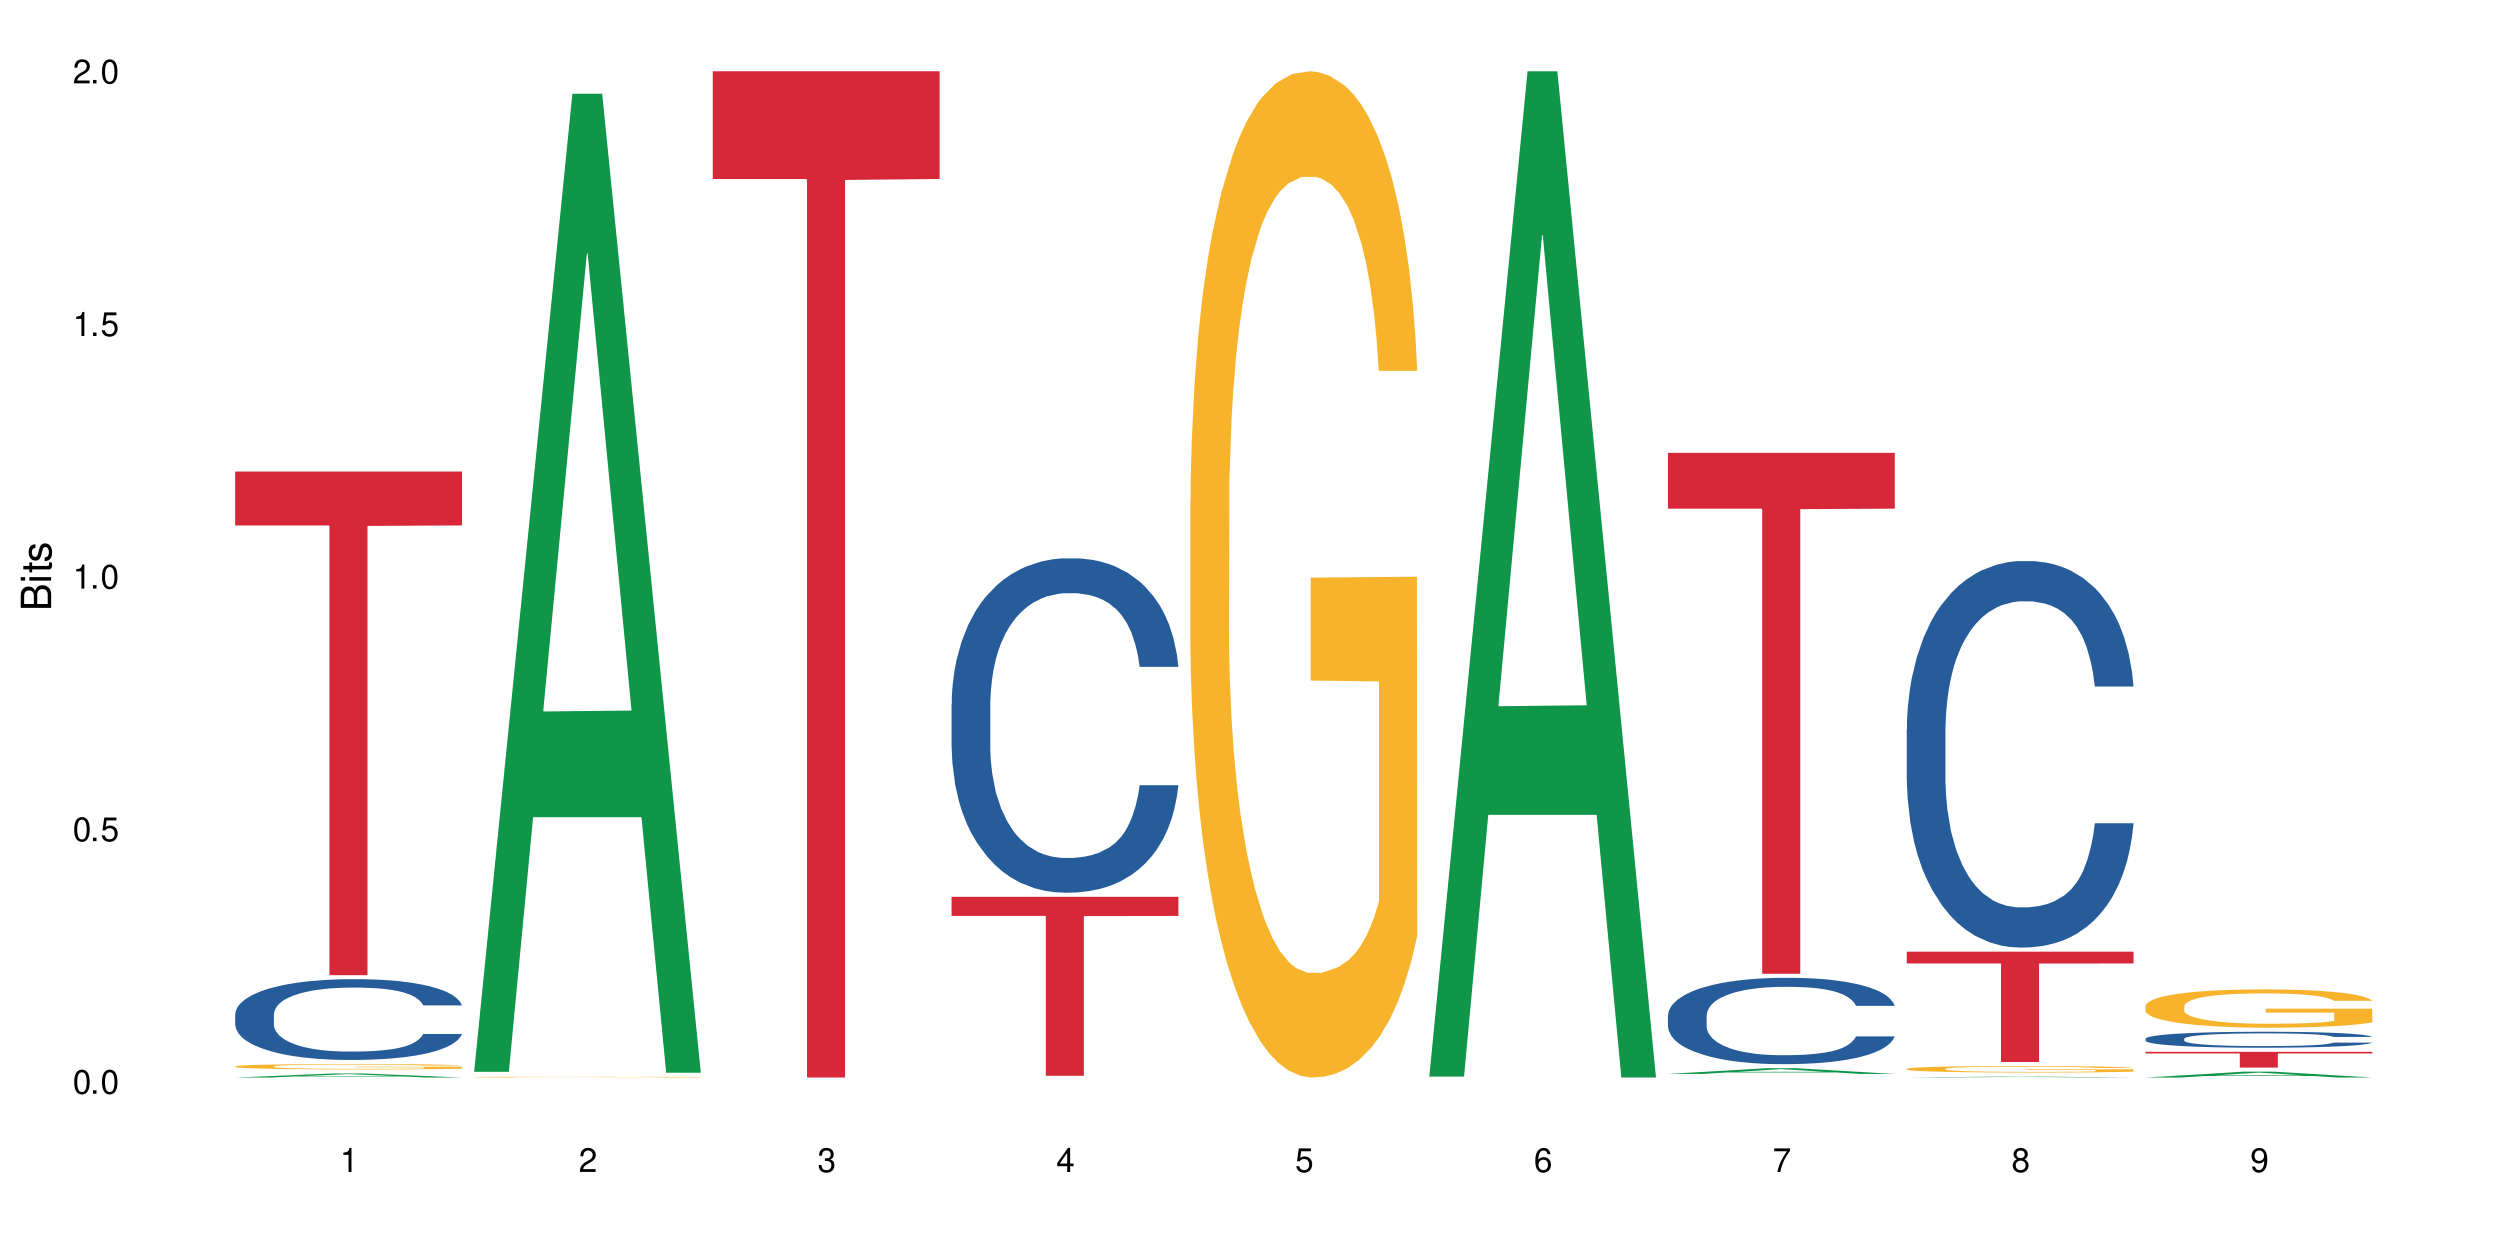 <?xml version="1.0" encoding="UTF-8"?>
<svg xmlns="http://www.w3.org/2000/svg" xmlns:xlink="http://www.w3.org/1999/xlink" width="720" height="360" viewBox="0 0 720 360">
<defs>
<g>
<g id="glyph-0-0">
</g>
<g id="glyph-0-1">
<path d="M 2.641 -6.938 C 2 -6.938 1.422 -6.656 1.078 -6.172 C 0.641 -5.562 0.406 -4.641 0.406 -3.359 C 0.406 -1.016 1.188 0.219 2.641 0.219 C 4.078 0.219 4.859 -1.016 4.859 -3.297 C 4.859 -4.641 4.656 -5.547 4.203 -6.172 C 3.844 -6.656 3.281 -6.938 2.641 -6.938 Z M 2.641 -6.188 C 3.547 -6.188 4 -5.25 4 -3.375 C 4 -1.406 3.562 -0.484 2.625 -0.484 C 1.734 -0.484 1.281 -1.438 1.281 -3.344 C 1.281 -5.25 1.734 -6.188 2.641 -6.188 Z M 2.641 -6.188 "/>
</g>
<g id="glyph-0-2">
<path d="M 1.828 -1 L 0.828 -1 L 0.828 0 L 1.828 0 Z M 1.828 -1 "/>
</g>
<g id="glyph-0-3">
<path d="M 4.562 -6.797 L 1.062 -6.797 L 0.547 -3.094 L 1.328 -3.094 C 1.719 -3.562 2.047 -3.734 2.578 -3.734 C 3.484 -3.734 4.062 -3.109 4.062 -2.094 C 4.062 -1.125 3.484 -0.531 2.578 -0.531 C 1.828 -0.531 1.375 -0.906 1.188 -1.672 L 0.328 -1.672 C 0.453 -1.109 0.547 -0.844 0.75 -0.594 C 1.125 -0.078 1.828 0.219 2.594 0.219 C 3.969 0.219 4.922 -0.781 4.922 -2.219 C 4.922 -3.562 4.031 -4.484 2.719 -4.484 C 2.25 -4.484 1.859 -4.359 1.469 -4.062 L 1.734 -5.969 L 4.562 -5.969 Z M 4.562 -6.797 "/>
</g>
<g id="glyph-0-4">
<path d="M 2.484 -4.938 L 2.484 0 L 3.328 0 L 3.328 -6.938 L 2.766 -6.938 C 2.469 -5.875 2.281 -5.734 0.984 -5.562 L 0.984 -4.938 Z M 2.484 -4.938 "/>
</g>
<g id="glyph-0-5">
<path d="M 4.859 -0.828 L 1.281 -0.828 C 1.359 -1.406 1.672 -1.781 2.5 -2.281 L 3.469 -2.828 C 4.406 -3.344 4.906 -4.062 4.906 -4.906 C 4.906 -5.484 4.672 -6.031 4.266 -6.406 C 3.859 -6.766 3.375 -6.938 2.719 -6.938 C 1.859 -6.938 1.219 -6.625 0.844 -6.031 C 0.609 -5.672 0.5 -5.234 0.484 -4.531 L 1.328 -4.531 C 1.359 -5.016 1.406 -5.281 1.531 -5.516 C 1.75 -5.938 2.188 -6.203 2.703 -6.203 C 3.469 -6.203 4.031 -5.641 4.031 -4.891 C 4.031 -4.344 3.719 -3.859 3.125 -3.516 L 2.234 -3 C 0.812 -2.172 0.406 -1.531 0.328 -0.016 L 4.859 -0.016 Z M 4.859 -0.828 "/>
</g>
<g id="glyph-0-6">
<path d="M 2.125 -3.188 L 2.578 -3.188 C 3.5 -3.188 3.984 -2.766 3.984 -1.922 C 3.984 -1.062 3.469 -0.531 2.594 -0.531 C 1.656 -0.531 1.203 -1 1.156 -2.016 L 0.312 -2.016 C 0.344 -1.453 0.438 -1.094 0.609 -0.781 C 0.953 -0.109 1.625 0.219 2.547 0.219 C 3.953 0.219 4.859 -0.625 4.859 -1.938 C 4.859 -2.828 4.516 -3.297 3.703 -3.594 C 4.344 -3.844 4.656 -4.328 4.656 -5.031 C 4.656 -6.219 3.875 -6.938 2.578 -6.938 C 1.203 -6.938 0.484 -6.172 0.453 -4.703 L 1.297 -4.703 C 1.312 -5.125 1.344 -5.359 1.453 -5.578 C 1.641 -5.969 2.062 -6.203 2.594 -6.203 C 3.344 -6.203 3.797 -5.75 3.797 -5 C 3.797 -4.516 3.609 -4.219 3.25 -4.047 C 3.016 -3.953 2.703 -3.922 2.125 -3.906 Z M 2.125 -3.188 "/>
</g>
<g id="glyph-0-7">
<path d="M 3.141 -1.672 L 3.141 0 L 3.984 0 L 3.984 -1.672 L 4.984 -1.672 L 4.984 -2.438 L 3.984 -2.438 L 3.984 -6.938 L 3.359 -6.938 L 0.266 -2.578 L 0.266 -1.672 Z M 3.141 -2.438 L 1 -2.438 L 3.141 -5.5 Z M 3.141 -2.438 "/>
</g>
<g id="glyph-0-8">
<path d="M 4.781 -5.125 C 4.609 -6.266 3.891 -6.938 2.844 -6.938 C 2.094 -6.938 1.422 -6.578 1.031 -5.953 C 0.594 -5.266 0.406 -4.422 0.406 -3.172 C 0.406 -2 0.578 -1.25 0.984 -0.641 C 1.359 -0.078 1.953 0.219 2.703 0.219 C 3.984 0.219 4.922 -0.75 4.922 -2.094 C 4.922 -3.375 4.062 -4.281 2.844 -4.281 C 2.172 -4.281 1.641 -4.031 1.281 -3.516 C 1.281 -5.234 1.828 -6.188 2.797 -6.188 C 3.391 -6.188 3.797 -5.797 3.938 -5.125 Z M 2.734 -3.531 C 3.547 -3.531 4.062 -2.953 4.062 -2.031 C 4.062 -1.156 3.484 -0.531 2.703 -0.531 C 1.922 -0.531 1.328 -1.188 1.328 -2.078 C 1.328 -2.938 1.906 -3.531 2.734 -3.531 Z M 2.734 -3.531 "/>
</g>
<g id="glyph-0-9">
<path d="M 4.984 -6.797 L 0.438 -6.797 L 0.438 -5.969 L 4.109 -5.969 C 2.5 -3.656 1.828 -2.234 1.328 0 L 2.219 0 C 2.594 -2.172 3.453 -4.047 4.984 -6.094 Z M 4.984 -6.797 "/>
</g>
<g id="glyph-0-10">
<path d="M 3.75 -3.656 C 4.469 -4.094 4.688 -4.438 4.688 -5.078 C 4.688 -6.172 3.844 -6.938 2.641 -6.938 C 1.438 -6.938 0.594 -6.172 0.594 -5.094 C 0.594 -4.438 0.812 -4.094 1.516 -3.656 C 0.734 -3.266 0.359 -2.703 0.359 -1.922 C 0.359 -0.656 1.281 0.219 2.641 0.219 C 3.984 0.219 4.922 -0.656 4.922 -1.922 C 4.922 -2.703 4.531 -3.266 3.75 -3.656 Z M 2.641 -6.188 C 3.359 -6.188 3.812 -5.75 3.812 -5.062 C 3.812 -4.406 3.344 -3.984 2.641 -3.984 C 1.922 -3.984 1.453 -4.406 1.453 -5.078 C 1.453 -5.75 1.922 -6.188 2.641 -6.188 Z M 2.641 -3.266 C 3.484 -3.266 4.062 -2.719 4.062 -1.906 C 4.062 -1.078 3.484 -0.531 2.625 -0.531 C 1.797 -0.531 1.219 -1.094 1.219 -1.906 C 1.219 -2.719 1.781 -3.266 2.641 -3.266 Z M 2.641 -3.266 "/>
</g>
<g id="glyph-0-11">
<path d="M 0.516 -1.578 C 0.672 -0.453 1.406 0.219 2.438 0.219 C 3.188 0.219 3.859 -0.141 4.266 -0.766 C 4.688 -1.453 4.891 -2.297 4.891 -3.547 C 4.891 -4.719 4.703 -5.453 4.312 -6.078 C 3.938 -6.641 3.344 -6.938 2.594 -6.938 C 1.297 -6.938 0.359 -5.969 0.359 -4.625 C 0.359 -3.344 1.234 -2.453 2.453 -2.453 C 3.094 -2.453 3.578 -2.672 4.016 -3.203 C 4 -1.484 3.469 -0.531 2.5 -0.531 C 1.906 -0.531 1.484 -0.906 1.359 -1.578 Z M 2.578 -6.203 C 3.375 -6.203 3.969 -5.531 3.969 -4.641 C 3.969 -3.797 3.391 -3.188 2.547 -3.188 C 1.734 -3.188 1.234 -3.766 1.234 -4.688 C 1.234 -5.562 1.797 -6.203 2.578 -6.203 Z M 2.578 -6.203 "/>
</g>
<g id="glyph-1-0">
</g>
<g id="glyph-1-1">
<path d="M 0 -0.953 L 0 -4.891 C 0 -5.719 -0.234 -6.344 -0.734 -6.797 C -1.188 -7.234 -1.812 -7.469 -2.5 -7.469 C -3.547 -7.469 -4.188 -7 -4.625 -5.875 C -4.984 -6.688 -5.625 -7.094 -6.531 -7.094 C -7.172 -7.094 -7.734 -6.859 -8.141 -6.391 C -8.562 -5.922 -8.75 -5.344 -8.75 -4.5 L -8.75 -0.953 Z M -4.984 -2.062 L -7.766 -2.062 L -7.766 -4.219 C -7.766 -4.844 -7.688 -5.203 -7.453 -5.5 C -7.219 -5.812 -6.859 -5.969 -6.375 -5.969 C -5.891 -5.969 -5.531 -5.812 -5.297 -5.5 C -5.062 -5.203 -4.984 -4.844 -4.984 -4.219 Z M -0.984 -2.062 L -4 -2.062 L -4 -4.781 C -4 -5.766 -3.438 -6.359 -2.484 -6.359 C -1.547 -6.359 -0.984 -5.766 -0.984 -4.781 Z M -0.984 -2.062 "/>
</g>
<g id="glyph-1-2">
<path d="M -6.281 -1.797 L -6.281 -0.797 L 0 -0.797 L 0 -1.797 Z M -8.75 -1.797 L -8.75 -0.797 L -7.484 -0.797 L -7.484 -1.797 Z M -8.75 -1.797 "/>
</g>
<g id="glyph-1-3">
<path d="M -6.281 -3.047 L -6.281 -2.016 L -8.016 -2.016 L -8.016 -1.016 L -6.281 -1.016 L -6.281 -0.172 L -5.469 -0.172 L -5.469 -1.016 L -0.719 -1.016 C -0.078 -1.016 0.281 -1.453 0.281 -2.234 C 0.281 -2.5 0.25 -2.719 0.188 -3.047 L -0.641 -3.047 C -0.609 -2.906 -0.594 -2.766 -0.594 -2.562 C -0.594 -2.141 -0.719 -2.016 -1.156 -2.016 L -5.469 -2.016 L -5.469 -3.047 Z M -6.281 -3.047 "/>
</g>
<g id="glyph-1-4">
<path d="M -4.531 -5.25 C -5.766 -5.25 -6.469 -4.422 -6.469 -2.969 C -6.469 -1.516 -5.719 -0.562 -4.547 -0.562 C -3.562 -0.562 -3.094 -1.062 -2.734 -2.562 L -2.516 -3.484 C -2.344 -4.188 -2.094 -4.469 -1.641 -4.469 C -1.047 -4.469 -0.641 -3.875 -0.641 -3 C -0.641 -2.453 -0.797 -2 -1.062 -1.75 C -1.25 -1.594 -1.422 -1.531 -1.875 -1.469 L -1.875 -0.406 C -0.422 -0.453 0.281 -1.266 0.281 -2.922 C 0.281 -4.5 -0.5 -5.516 -1.719 -5.516 C -2.656 -5.516 -3.172 -4.984 -3.469 -3.734 L -3.703 -2.766 C -3.891 -1.953 -4.156 -1.609 -4.594 -1.609 C -5.188 -1.609 -5.547 -2.125 -5.547 -2.938 C -5.547 -3.75 -5.203 -4.172 -4.531 -4.203 Z M -4.531 -5.25 "/>
</g>
</g>
</defs>
<rect x="-72" y="-36" width="864" height="432" fill="rgb(100%, 100%, 100%)" fill-opacity="1"/>
<path fill-rule="nonzero" fill="rgb(6.275%, 58.824%, 28.235%)" fill-opacity="1" d="M 67.73 310.332 L 67.801 310.332 L 96.07 309.152 L 104.656 309.152 L 133.066 310.332 L 123.082 310.332 L 115.965 310.023 L 84.762 310.023 L 77.781 310.332 L 67.73 310.332 L 87.766 309.898 L 113.102 309.895 L 100.469 309.344 L 100.328 309.344 L 100.188 309.348 L 87.695 309.895 L 87.766 309.898 Z M 67.73 310.332 "/>
<path fill-rule="nonzero" fill="rgb(14.51%, 36.078%, 60%)" fill-opacity="1" d="M 67.73 292.133 L 67.812 292.113 L 67.812 291.602 L 68.051 290.793 L 68.605 289.773 L 69.164 289.07 L 70.598 287.816 L 72.59 286.605 L 74.664 285.672 L 76.176 285.117 L 77.531 284.691 L 80.637 283.906 L 82.629 283.504 L 84.781 283.141 L 87.41 282.781 L 89.324 282.566 L 93.625 282.227 L 96.812 282.078 L 99.281 282.016 L 104.621 282.016 L 107.809 282.102 L 110.117 282.207 L 112.668 282.375 L 114.82 282.566 L 118.562 283.035 L 121.91 283.629 L 123.426 283.969 L 125.816 284.629 L 127.648 285.266 L 128.922 285.82 L 130.355 286.605 L 131.629 287.562 L 132.586 288.648 L 133.066 289.562 L 121.91 289.562 L 121.352 288.711 L 120.715 288.051 L 119.52 287.18 L 118.324 286.562 L 116.652 285.949 L 115.137 285.543 L 113.066 285.141 L 111.234 284.883 L 109.32 284.691 L 107.488 284.566 L 103.984 284.438 L 99.922 284.438 L 98.406 284.48 L 95.297 284.652 L 93.625 284.801 L 91.234 285.098 L 89.562 285.375 L 87.57 285.797 L 86.215 286.16 L 84.543 286.711 L 83.348 287.203 L 81.992 287.902 L 81.195 288.434 L 80.48 289.031 L 79.84 289.73 L 79.363 290.477 L 79.043 291.262 L 78.887 292.027 L 78.887 295.32 L 79.043 296.086 L 79.441 296.98 L 80.48 298.277 L 81.992 299.402 L 83.746 300.297 L 85.418 300.934 L 86.375 301.23 L 87.648 301.57 L 89.641 301.996 L 92.512 302.422 L 94.184 302.594 L 96.734 302.762 L 99.363 302.848 L 102.867 302.848 L 105.977 302.762 L 108.047 302.656 L 110.199 302.484 L 113.145 302.125 L 114.98 301.785 L 116.57 301.379 L 117.766 300.977 L 118.562 300.637 L 119.758 299.977 L 120.715 299.254 L 121.434 298.512 L 121.91 297.789 L 133.066 297.789 L 132.586 298.637 L 131.871 299.469 L 131.152 300.082 L 130.039 300.828 L 128.762 301.488 L 126.93 302.23 L 125.418 302.719 L 123.426 303.25 L 121.59 303.656 L 119.602 304.016 L 116.652 304.441 L 114.738 304.652 L 112.668 304.844 L 110.199 305.016 L 107.09 305.164 L 103.746 305.25 L 100.637 305.27 L 97.289 305.227 L 94.82 305.145 L 91.555 304.953 L 87.492 304.57 L 84.543 304.164 L 82.23 303.762 L 80.238 303.336 L 78.008 302.762 L 75.141 301.828 L 73.387 301.105 L 72.191 300.508 L 70.84 299.68 L 69.883 298.938 L 68.766 297.746 L 67.969 296.234 L 67.73 295.066 Z M 67.73 292.133 "/>
<path fill-rule="nonzero" fill="rgb(96.863%, 70.196%, 16.863%)" fill-opacity="1" d="M 67.73 307.102 L 67.812 307.098 L 67.812 307.07 L 68.129 307.008 L 68.926 306.918 L 69.961 306.848 L 71.078 306.789 L 71.793 306.758 L 72.988 306.715 L 74.023 306.684 L 76.656 306.621 L 80 306.562 L 81.832 306.535 L 83.906 306.512 L 86.852 306.484 L 88.207 306.477 L 92.352 306.453 L 97.051 306.438 L 102.23 306.434 L 104.621 306.438 L 107.887 306.441 L 112.348 306.457 L 114.898 306.473 L 116.891 306.484 L 118.961 306.504 L 121.512 306.531 L 123.902 306.566 L 125.816 306.602 L 127.727 306.645 L 129.32 306.688 L 130.676 306.738 L 131.871 306.797 L 132.586 306.848 L 133.066 306.898 L 121.988 306.898 L 121.352 306.848 L 120.637 306.809 L 119.441 306.762 L 118.246 306.727 L 117.051 306.699 L 114.82 306.664 L 112.906 306.641 L 110.516 306.621 L 108.207 306.609 L 105.578 306.602 L 103.984 306.598 L 99.762 306.598 L 95.938 306.609 L 93.707 306.617 L 92.113 306.629 L 89.879 306.652 L 88.527 306.668 L 87.73 306.68 L 85.34 306.723 L 83.746 306.762 L 82.871 306.789 L 81.754 306.832 L 80.957 306.871 L 80.082 306.93 L 79.602 306.969 L 78.965 307.066 L 78.887 307.324 L 79.125 307.375 L 79.602 307.434 L 80.238 307.484 L 81.195 307.539 L 82.152 307.582 L 83.824 307.637 L 85.258 307.672 L 86.375 307.695 L 88.527 307.734 L 89.402 307.746 L 91.473 307.773 L 93.625 307.793 L 96.254 307.809 L 98.246 307.82 L 101.434 307.824 L 105.496 307.824 L 110.277 307.816 L 113.305 307.805 L 115.379 307.793 L 116.73 307.785 L 118.406 307.77 L 119.602 307.754 L 120.715 307.738 L 122.07 307.715 L 122.07 307.375 L 102.391 307.375 L 102.391 307.215 L 132.984 307.215 L 133.066 307.77 L 131.391 307.809 L 129.32 307.844 L 127.328 307.871 L 125.258 307.898 L 122.309 307.922 L 119.918 307.941 L 116.254 307.961 L 112.906 307.973 L 109.402 307.98 L 106.293 307.984 L 102.629 307.988 L 99.363 307.984 L 95.855 307.977 L 93.066 307.965 L 90.52 307.949 L 87.969 307.934 L 84.781 307.902 L 82.711 307.879 L 80.559 307.848 L 78.406 307.812 L 76.496 307.773 L 75.219 307.746 L 73.945 307.711 L 72.59 307.668 L 71.316 307.621 L 70.359 307.578 L 69.484 307.527 L 68.848 307.48 L 68.211 307.414 L 67.891 307.363 L 67.73 307.32 Z M 67.73 307.102 "/>
<path fill-rule="nonzero" fill="rgb(83.922%, 15.686%, 22.353%)" fill-opacity="1" d="M 67.73 135.805 L 133.066 135.805 L 133.066 151.328 L 105.836 151.465 L 105.836 280.852 L 94.879 280.852 L 94.879 151.602 L 94.723 151.328 L 67.73 151.328 Z M 67.73 135.805 "/>
<path fill-rule="nonzero" fill="rgb(6.275%, 58.824%, 28.235%)" fill-opacity="1" d="M 136.504 308.68 L 136.574 308.418 L 164.844 26.992 L 173.43 26.992 L 201.836 308.945 L 191.855 308.945 L 184.738 235.348 L 153.535 235.348 L 146.555 308.68 L 136.504 308.68 L 156.535 204.902 L 181.875 204.637 L 169.242 73.059 L 169.102 72.793 L 168.961 73.59 L 156.469 204.637 L 156.535 204.902 Z M 136.504 308.68 "/>
<path fill-rule="nonzero" fill="rgb(96.863%, 70.196%, 16.863%)" fill-opacity="1" d="M 136.504 310.203 L 136.582 310.203 L 136.582 310.199 L 136.902 310.191 L 137.699 310.18 L 138.734 310.168 L 139.852 310.16 L 140.566 310.156 L 141.762 310.148 L 142.797 310.145 L 145.426 310.137 L 148.773 310.129 L 150.605 310.125 L 152.68 310.121 L 155.625 310.117 L 156.98 310.117 L 161.125 310.113 L 165.824 310.109 L 176.66 310.109 L 181.121 310.113 L 183.672 310.113 L 185.664 310.117 L 187.734 310.121 L 190.285 310.125 L 192.676 310.129 L 194.586 310.133 L 196.5 310.141 L 198.094 310.145 L 199.449 310.152 L 200.645 310.16 L 201.359 310.168 L 201.836 310.176 L 190.762 310.176 L 190.125 310.168 L 189.41 310.164 L 188.215 310.156 L 185.824 310.148 L 183.594 310.141 L 181.68 310.141 L 179.289 310.137 L 176.98 310.133 L 164.707 310.133 L 162.477 310.137 L 160.883 310.137 L 158.652 310.141 L 157.301 310.145 L 156.504 310.145 L 154.113 310.152 L 152.52 310.156 L 151.641 310.16 L 150.527 310.168 L 149.73 310.172 L 148.852 310.18 L 148.375 310.188 L 147.738 310.199 L 147.66 310.238 L 147.898 310.246 L 148.375 310.254 L 149.012 310.262 L 149.969 310.27 L 150.926 310.273 L 152.598 310.281 L 154.031 310.289 L 155.148 310.289 L 157.301 310.297 L 158.176 310.297 L 160.246 310.301 L 162.398 310.305 L 165.027 310.309 L 179.051 310.309 L 182.078 310.305 L 185.504 310.305 L 187.176 310.301 L 188.371 310.301 L 189.488 310.297 L 190.844 310.293 L 190.844 310.246 L 171.164 310.246 L 171.164 310.223 L 201.758 310.223 L 201.836 310.301 L 200.164 310.305 L 198.094 310.312 L 196.102 310.316 L 194.031 310.32 L 191.082 310.324 L 188.691 310.324 L 185.027 310.328 L 181.68 310.332 L 164.629 310.332 L 161.84 310.328 L 159.289 310.328 L 156.742 310.324 L 153.555 310.32 L 151.484 310.316 L 147.18 310.309 L 145.27 310.301 L 143.992 310.297 L 142.719 310.293 L 141.363 310.285 L 140.09 310.281 L 139.133 310.273 L 138.258 310.266 L 137.617 310.258 L 136.98 310.25 L 136.664 310.242 L 136.504 310.238 Z M 136.504 310.203 "/>
<path fill-rule="nonzero" fill="rgb(83.922%, 15.686%, 22.353%)" fill-opacity="1" d="M 205.277 20.527 L 270.609 20.527 L 270.609 51.547 L 243.383 51.82 L 243.383 310.332 L 232.426 310.332 L 232.426 52.094 L 232.266 51.547 L 205.277 51.547 Z M 205.277 20.527 "/>
<path fill-rule="nonzero" fill="rgb(14.51%, 36.078%, 60%)" fill-opacity="1" d="M 274.051 202.715 L 274.129 202.629 L 274.129 200.516 L 274.367 197.172 L 274.926 192.945 L 275.484 190.043 L 276.918 184.848 L 278.91 179.832 L 280.98 175.961 L 282.496 173.672 L 283.848 171.91 L 286.957 168.652 L 288.949 166.98 L 291.102 165.484 L 293.73 163.988 L 295.641 163.109 L 299.945 161.699 L 303.129 161.086 L 305.602 160.82 L 310.938 160.82 L 314.125 161.172 L 316.438 161.613 L 318.984 162.316 L 321.137 163.109 L 324.883 165.047 L 328.23 167.512 L 329.742 168.918 L 332.133 171.648 L 333.965 174.289 L 335.238 176.574 L 336.676 179.832 L 337.949 183.793 L 338.906 188.281 L 339.383 192.066 L 328.23 192.066 L 327.672 188.547 L 327.035 185.816 L 325.84 182.207 L 324.645 179.656 L 322.969 177.105 L 321.457 175.43 L 319.383 173.758 L 317.551 172.703 L 315.641 171.91 L 313.809 171.383 L 310.301 170.855 L 306.238 170.855 L 304.723 171.031 L 301.617 171.734 L 299.945 172.352 L 297.555 173.582 L 295.879 174.727 L 293.887 176.488 L 292.535 177.984 L 290.859 180.273 L 289.664 182.297 L 288.312 185.203 L 287.516 187.402 L 286.797 189.867 L 286.16 192.77 L 285.684 195.852 L 285.363 199.109 L 285.203 202.277 L 285.203 215.918 L 285.363 219.086 L 285.762 222.785 L 286.797 228.152 L 288.312 232.816 L 290.062 236.516 L 291.738 239.156 L 292.691 240.387 L 293.969 241.797 L 295.961 243.555 L 298.828 245.316 L 300.5 246.02 L 303.051 246.723 L 305.68 247.078 L 309.188 247.078 L 312.293 246.723 L 314.363 246.285 L 316.516 245.582 L 319.465 244.086 L 321.297 242.676 L 322.891 241.004 L 324.086 239.332 L 324.883 237.922 L 326.078 235.195 L 327.035 232.203 L 327.75 229.121 L 328.23 226.129 L 339.383 226.129 L 338.906 229.648 L 338.188 233.082 L 337.473 235.633 L 336.355 238.715 L 335.082 241.445 L 333.25 244.523 L 331.734 246.547 L 329.742 248.75 L 327.91 250.422 L 325.918 251.918 L 322.969 253.68 L 321.059 254.559 L 318.984 255.352 L 316.516 256.055 L 313.41 256.672 L 310.062 257.023 L 306.957 257.109 L 303.609 256.934 L 301.141 256.582 L 297.871 255.789 L 293.809 254.207 L 290.859 252.535 L 288.551 250.863 L 286.559 249.102 L 284.328 246.723 L 281.457 242.852 L 279.707 239.859 L 278.512 237.395 L 277.156 233.961 L 276.199 230.883 L 275.086 225.953 L 274.289 219.703 L 274.051 214.863 Z M 274.051 202.715 "/>
<path fill-rule="nonzero" fill="rgb(83.922%, 15.686%, 22.353%)" fill-opacity="1" d="M 274.051 258.273 L 339.383 258.273 L 339.383 263.793 L 312.152 263.84 L 312.152 309.824 L 301.199 309.824 L 301.199 263.891 L 301.039 263.793 L 274.051 263.793 Z M 274.051 258.273 "/>
<path fill-rule="nonzero" fill="rgb(96.863%, 70.196%, 16.863%)" fill-opacity="1" d="M 342.82 144.652 L 342.902 144.387 L 342.902 139.094 L 343.219 127.184 L 344.016 110.777 L 345.051 97.277 L 346.168 86.691 L 346.887 81.133 L 348.082 73.195 L 349.117 67.371 L 351.746 55.461 L 355.094 44.348 L 356.926 39.582 L 358.996 35.082 L 361.945 30.055 L 363.297 28.203 L 367.441 23.965 L 372.141 21.32 L 377.32 20.527 L 379.711 20.789 L 382.977 21.848 L 387.441 24.762 L 389.988 27.406 L 391.98 30.055 L 394.055 33.496 L 396.602 38.789 L 398.992 45.141 L 400.906 51.492 L 402.816 59.43 L 404.41 67.902 L 405.766 77.164 L 406.961 88.281 L 407.68 97.543 L 408.156 106.805 L 397.082 106.805 L 396.445 97.543 L 395.727 90.398 L 394.531 81.664 L 393.336 75.312 L 392.141 70.281 L 389.91 63.402 L 387.996 59.168 L 385.609 55.461 L 383.297 53.078 L 380.668 51.492 L 379.074 50.961 L 374.852 50.961 L 371.027 52.816 L 368.797 54.934 L 367.203 57.051 L 364.973 61.02 L 363.617 64.195 L 362.82 66.312 L 360.43 74.516 L 358.836 81.93 L 357.961 86.957 L 356.844 94.898 L 356.047 102.043 L 355.172 112.629 L 354.695 120.57 L 354.055 138.566 L 353.977 186.207 L 354.215 196.262 L 354.695 207.113 L 355.332 216.641 L 356.285 226.699 L 357.242 234.375 L 358.918 244.695 L 360.352 251.578 L 361.465 256.078 L 363.617 263.223 L 364.492 265.605 L 366.566 270.367 L 368.715 274.074 L 371.344 277.25 L 373.336 278.836 L 376.523 280.16 L 380.59 280.16 L 385.367 278.574 L 388.395 276.457 L 390.469 274.34 L 391.824 272.484 L 393.496 269.574 L 394.691 266.926 L 395.805 264.016 L 397.16 259.516 L 397.16 196.262 L 377.48 195.996 L 377.48 166.355 L 408.074 166.09 L 408.156 269.574 L 406.484 276.719 L 404.41 283.602 L 402.418 288.895 L 400.348 293.395 L 397.398 298.422 L 395.008 301.598 L 391.344 305.305 L 387.996 307.688 L 384.492 309.273 L 381.387 310.066 L 377.719 310.332 L 374.453 309.805 L 370.949 308.215 L 368.16 306.098 L 365.609 303.453 L 363.059 300.012 L 359.871 294.453 L 357.801 289.953 L 355.648 284.395 L 353.5 277.777 L 351.586 270.633 L 350.312 265.074 L 349.035 258.723 L 347.684 250.781 L 346.406 241.785 L 345.449 233.578 L 344.574 224.316 L 343.938 215.582 L 343.301 203.672 L 342.98 194.145 L 342.82 185.941 Z M 342.82 144.652 "/>
<path fill-rule="nonzero" fill="rgb(6.275%, 58.824%, 28.235%)" fill-opacity="1" d="M 411.594 310.059 L 411.664 309.789 L 439.934 20.527 L 448.52 20.527 L 476.93 310.332 L 466.945 310.332 L 459.828 234.684 L 428.625 234.684 L 421.645 310.059 L 411.594 310.059 L 431.629 203.391 L 456.965 203.117 L 444.332 67.875 L 444.191 67.602 L 444.051 68.418 L 431.559 203.117 L 431.629 203.391 Z M 411.594 310.059 "/>
<path fill-rule="nonzero" fill="rgb(6.275%, 58.824%, 28.235%)" fill-opacity="1" d="M 480.367 309.293 L 480.438 309.293 L 508.707 307.645 L 517.293 307.645 L 545.703 309.297 L 535.719 309.297 L 528.602 308.863 L 497.398 308.863 L 490.418 309.293 L 480.367 309.293 L 500.398 308.688 L 525.738 308.684 L 513.105 307.914 L 512.965 307.914 L 512.824 307.918 L 500.332 308.684 L 500.398 308.688 Z M 480.367 309.293 "/>
<path fill-rule="nonzero" fill="rgb(14.51%, 36.078%, 60%)" fill-opacity="1" d="M 480.367 292.438 L 480.445 292.418 L 480.445 291.871 L 480.688 291.008 L 481.242 289.918 L 481.801 289.168 L 483.234 287.828 L 485.227 286.531 L 487.301 285.531 L 488.812 284.941 L 490.168 284.488 L 493.273 283.645 L 495.266 283.215 L 497.418 282.828 L 500.047 282.441 L 501.961 282.215 L 506.262 281.852 L 509.449 281.691 L 511.918 281.625 L 517.258 281.625 L 520.445 281.715 L 522.754 281.828 L 525.305 282.012 L 527.457 282.215 L 531.199 282.715 L 534.547 283.352 L 536.059 283.715 L 538.449 284.418 L 540.285 285.102 L 541.559 285.691 L 542.992 286.531 L 544.266 287.555 L 545.223 288.715 L 545.703 289.691 L 534.547 289.691 L 533.988 288.781 L 533.352 288.078 L 532.156 287.145 L 530.961 286.484 L 529.289 285.828 L 527.773 285.395 L 525.703 284.965 L 523.871 284.691 L 521.957 284.488 L 520.125 284.352 L 516.621 284.215 L 512.555 284.215 L 511.043 284.258 L 507.934 284.441 L 506.262 284.602 L 503.871 284.918 L 502.199 285.215 L 500.207 285.668 L 498.852 286.055 L 497.18 286.645 L 495.984 287.168 L 494.629 287.918 L 493.832 288.484 L 493.117 289.121 L 492.477 289.871 L 492 290.668 L 491.68 291.508 L 491.523 292.324 L 491.523 295.848 L 491.68 296.664 L 492.078 297.621 L 493.117 299.004 L 494.629 300.211 L 496.383 301.164 L 498.055 301.848 L 499.012 302.164 L 500.285 302.527 L 502.277 302.98 L 505.145 303.438 L 506.82 303.617 L 509.367 303.801 L 512 303.891 L 515.504 303.891 L 518.613 303.801 L 520.684 303.688 L 522.836 303.504 L 525.781 303.117 L 527.613 302.754 L 529.207 302.324 L 530.402 301.891 L 531.199 301.527 L 532.395 300.824 L 533.352 300.051 L 534.07 299.254 L 534.547 298.484 L 545.703 298.484 L 545.223 299.391 L 544.508 300.277 L 543.789 300.938 L 542.672 301.73 L 541.398 302.438 L 539.566 303.23 L 538.051 303.754 L 536.059 304.324 L 534.227 304.754 L 532.234 305.141 L 529.289 305.594 L 527.375 305.82 L 525.305 306.027 L 522.836 306.207 L 519.727 306.367 L 516.379 306.457 L 513.273 306.48 L 509.926 306.438 L 507.457 306.344 L 504.191 306.141 L 500.125 305.73 L 497.18 305.301 L 494.867 304.867 L 492.875 304.414 L 490.645 303.801 L 487.777 302.801 L 486.023 302.027 L 484.828 301.391 L 483.473 300.504 L 482.52 299.711 L 481.402 298.438 L 480.605 296.824 L 480.367 295.574 Z M 480.367 292.438 "/>
<path fill-rule="nonzero" fill="rgb(83.922%, 15.686%, 22.353%)" fill-opacity="1" d="M 480.367 130.434 L 545.703 130.434 L 545.703 146.492 L 518.473 146.633 L 518.473 280.461 L 507.516 280.461 L 507.516 146.773 L 507.359 146.492 L 480.367 146.492 Z M 480.367 130.434 "/>
<path fill-rule="nonzero" fill="rgb(6.275%, 58.824%, 28.235%)" fill-opacity="1" d="M 549.141 310.332 L 549.211 310.332 L 577.48 310.055 L 586.066 310.055 L 614.473 310.332 L 604.492 310.332 L 597.371 310.262 L 566.172 310.262 L 559.191 310.332 L 549.141 310.332 L 569.172 310.23 L 594.512 310.23 L 581.875 310.102 L 581.598 310.102 L 569.102 310.23 L 569.172 310.23 Z M 549.141 310.332 "/>
<path fill-rule="nonzero" fill="rgb(14.51%, 36.078%, 60%)" fill-opacity="1" d="M 549.141 210.039 L 549.219 209.938 L 549.219 207.496 L 549.457 203.629 L 550.016 198.746 L 550.574 195.391 L 552.008 189.387 L 554 183.586 L 556.07 179.109 L 557.586 176.465 L 558.941 174.43 L 562.047 170.668 L 564.039 168.734 L 566.191 167.004 L 568.82 165.273 L 570.73 164.258 L 575.035 162.629 L 578.223 161.918 L 580.691 161.613 L 586.031 161.613 L 589.215 162.02 L 591.527 162.527 L 594.078 163.344 L 596.227 164.258 L 599.973 166.496 L 603.32 169.344 L 604.832 170.973 L 607.223 174.125 L 609.055 177.18 L 610.332 179.824 L 611.766 183.586 L 613.039 188.164 L 613.996 193.355 L 614.473 197.73 L 603.32 197.73 L 602.762 193.66 L 602.125 190.504 L 600.93 186.336 L 599.734 183.383 L 598.062 180.434 L 596.547 178.5 L 594.477 176.566 L 592.645 175.348 L 590.73 174.43 L 588.898 173.82 L 585.391 173.211 L 581.328 173.211 L 579.816 173.414 L 576.707 174.227 L 575.035 174.941 L 572.645 176.363 L 570.973 177.688 L 568.98 179.723 L 567.625 181.453 L 565.953 184.098 L 564.758 186.438 L 563.402 189.793 L 562.605 192.336 L 561.887 195.188 L 561.25 198.543 L 560.773 202.105 L 560.453 205.867 L 560.293 209.531 L 560.293 225.301 L 560.453 228.961 L 560.852 233.234 L 561.887 239.441 L 563.402 244.832 L 565.156 249.105 L 566.828 252.16 L 567.785 253.582 L 569.059 255.211 L 571.051 257.246 L 573.918 259.281 L 575.594 260.094 L 578.141 260.906 L 580.77 261.316 L 584.277 261.316 L 587.383 260.906 L 589.457 260.398 L 591.605 259.586 L 594.555 257.855 L 596.387 256.227 L 597.98 254.297 L 599.176 252.363 L 599.973 250.734 L 601.168 247.582 L 602.125 244.121 L 602.84 240.559 L 603.32 237.102 L 614.473 237.102 L 613.996 241.172 L 613.277 245.141 L 612.562 248.09 L 611.445 251.648 L 610.172 254.805 L 608.34 258.363 L 606.824 260.703 L 604.832 263.246 L 603 265.18 L 601.008 266.91 L 598.062 268.945 L 596.148 269.961 L 594.078 270.879 L 591.605 271.691 L 588.5 272.402 L 585.152 272.812 L 582.047 272.914 L 578.699 272.711 L 576.23 272.301 L 572.965 271.387 L 568.898 269.555 L 565.953 267.621 L 563.641 265.691 L 561.648 263.656 L 559.418 260.906 L 556.551 256.43 L 554.797 252.973 L 553.602 250.125 L 552.246 246.156 L 551.293 242.594 L 550.176 236.898 L 549.379 229.676 L 549.141 224.078 Z M 549.141 210.039 "/>
<path fill-rule="nonzero" fill="rgb(96.863%, 70.196%, 16.863%)" fill-opacity="1" d="M 549.141 307.82 L 549.219 307.816 L 549.219 307.785 L 549.539 307.707 L 550.336 307.602 L 551.371 307.512 L 552.484 307.445 L 553.203 307.41 L 554.398 307.359 L 555.434 307.32 L 558.062 307.242 L 561.41 307.172 L 563.242 307.141 L 565.312 307.109 L 568.262 307.078 L 569.617 307.066 L 573.758 307.039 L 578.461 307.023 L 583.641 307.016 L 586.031 307.02 L 589.297 307.023 L 593.758 307.043 L 596.309 307.062 L 598.301 307.078 L 600.371 307.102 L 602.922 307.137 L 605.312 307.176 L 607.223 307.219 L 609.137 307.27 L 610.73 307.324 L 612.082 307.383 L 613.277 307.457 L 613.996 307.516 L 614.473 307.574 L 603.398 307.574 L 602.762 307.516 L 602.043 307.469 L 600.848 307.414 L 599.652 307.371 L 598.461 307.34 L 596.227 307.293 L 594.316 307.266 L 591.926 307.242 L 589.613 307.227 L 586.984 307.219 L 585.391 307.215 L 581.168 307.215 L 577.344 307.227 L 575.113 307.238 L 573.52 307.254 L 571.289 307.277 L 569.934 307.301 L 569.137 307.312 L 566.75 307.367 L 565.156 307.414 L 564.277 307.445 L 563.164 307.496 L 562.367 307.543 L 561.488 307.613 L 561.012 307.664 L 560.375 307.781 L 560.293 308.09 L 560.535 308.152 L 561.012 308.223 L 561.648 308.285 L 562.605 308.352 L 563.562 308.402 L 565.234 308.469 L 566.668 308.512 L 567.785 308.539 L 569.934 308.586 L 570.812 308.602 L 572.883 308.633 L 575.035 308.656 L 577.664 308.68 L 579.656 308.688 L 582.844 308.695 L 586.906 308.695 L 591.688 308.688 L 594.715 308.672 L 596.785 308.66 L 598.141 308.648 L 599.812 308.629 L 601.008 308.609 L 602.125 308.594 L 603.48 308.562 L 603.48 308.152 L 583.797 308.152 L 583.797 307.961 L 614.395 307.957 L 614.473 308.629 L 612.801 308.676 L 610.73 308.719 L 608.738 308.754 L 606.664 308.781 L 603.719 308.816 L 601.328 308.836 L 597.664 308.859 L 594.316 308.875 L 590.809 308.887 L 587.703 308.891 L 584.039 308.891 L 580.77 308.887 L 577.266 308.879 L 574.477 308.863 L 571.926 308.848 L 569.379 308.824 L 566.191 308.789 L 564.117 308.762 L 561.969 308.723 L 559.816 308.68 L 557.902 308.637 L 555.355 308.559 L 554 308.508 L 552.727 308.449 L 551.77 308.395 L 550.895 308.336 L 550.254 308.277 L 549.617 308.203 L 549.301 308.141 L 549.141 308.086 Z M 549.141 307.82 "/>
<path fill-rule="nonzero" fill="rgb(83.922%, 15.686%, 22.353%)" fill-opacity="1" d="M 549.141 274.078 L 614.473 274.078 L 614.473 277.477 L 587.246 277.508 L 587.246 305.852 L 576.289 305.852 L 576.289 277.539 L 576.129 277.477 L 549.141 277.477 Z M 549.141 274.078 "/>
<path fill-rule="nonzero" fill="rgb(6.275%, 58.824%, 28.235%)" fill-opacity="1" d="M 617.914 310.332 L 617.98 310.328 L 646.25 308.637 L 654.836 308.637 L 683.246 310.332 L 673.266 310.332 L 666.145 309.891 L 634.945 309.891 L 627.965 310.332 L 617.914 310.332 L 637.945 309.707 L 663.285 309.707 L 650.648 308.914 L 650.512 308.914 L 650.371 308.918 L 637.875 309.707 L 637.945 309.707 Z M 617.914 310.332 "/>
<path fill-rule="nonzero" fill="rgb(14.51%, 36.078%, 60%)" fill-opacity="1" d="M 617.914 299.148 L 617.992 299.145 L 617.992 299.043 L 618.23 298.883 L 618.789 298.68 L 619.348 298.543 L 620.781 298.293 L 622.773 298.055 L 624.844 297.867 L 626.359 297.758 L 627.711 297.676 L 630.82 297.52 L 632.812 297.441 L 634.965 297.367 L 637.594 297.297 L 639.504 297.254 L 643.809 297.188 L 646.996 297.16 L 649.465 297.145 L 654.801 297.145 L 657.988 297.164 L 660.301 297.184 L 662.852 297.219 L 665 297.254 L 668.746 297.348 L 672.094 297.465 L 673.605 297.531 L 675.996 297.664 L 677.828 297.789 L 679.102 297.898 L 680.539 298.055 L 681.812 298.242 L 682.77 298.457 L 683.246 298.641 L 672.094 298.641 L 671.535 298.469 L 670.898 298.34 L 669.703 298.168 L 668.508 298.047 L 666.832 297.922 L 665.32 297.844 L 663.246 297.766 L 661.414 297.715 L 659.504 297.676 L 657.672 297.648 L 654.164 297.625 L 650.102 297.625 L 648.586 297.633 L 645.48 297.668 L 643.809 297.695 L 641.418 297.754 L 639.742 297.809 L 637.75 297.895 L 636.398 297.965 L 634.723 298.074 L 633.527 298.172 L 632.176 298.312 L 631.379 298.414 L 630.66 298.535 L 630.023 298.672 L 629.547 298.82 L 629.227 298.977 L 629.066 299.125 L 629.066 299.777 L 629.227 299.93 L 629.625 300.105 L 630.66 300.363 L 632.176 300.586 L 633.926 300.762 L 635.602 300.891 L 636.559 300.949 L 637.832 301.016 L 639.824 301.098 L 642.691 301.184 L 644.363 301.219 L 646.914 301.25 L 649.543 301.266 L 653.051 301.266 L 656.156 301.25 L 658.227 301.23 L 660.379 301.195 L 663.328 301.125 L 665.16 301.059 L 666.754 300.977 L 667.949 300.898 L 668.746 300.828 L 669.941 300.699 L 670.898 300.555 L 671.613 300.41 L 672.094 300.266 L 683.246 300.266 L 682.77 300.434 L 682.051 300.598 L 681.336 300.719 L 680.219 300.867 L 678.945 301 L 677.113 301.145 L 675.598 301.242 L 673.605 301.348 L 671.773 301.426 L 669.781 301.5 L 666.832 301.582 L 664.922 301.625 L 662.852 301.664 L 660.379 301.695 L 657.273 301.727 L 653.926 301.742 L 650.82 301.746 L 647.473 301.738 L 645.004 301.723 L 641.734 301.684 L 637.672 301.609 L 634.723 301.527 L 632.414 301.449 L 630.422 301.363 L 628.191 301.25 L 625.324 301.066 L 623.57 300.922 L 622.375 300.805 L 621.02 300.641 L 620.062 300.492 L 618.949 300.258 L 618.152 299.961 L 617.914 299.727 Z M 617.914 299.148 "/>
<path fill-rule="nonzero" fill="rgb(96.863%, 70.196%, 16.863%)" fill-opacity="1" d="M 617.914 289.676 L 617.992 289.664 L 617.992 289.465 L 618.312 289.012 L 619.109 288.387 L 620.145 287.871 L 621.258 287.469 L 621.977 287.258 L 623.172 286.957 L 624.207 286.734 L 626.836 286.281 L 630.184 285.855 L 632.016 285.676 L 634.086 285.504 L 637.035 285.312 L 638.391 285.242 L 642.531 285.082 L 647.234 284.98 L 652.414 284.949 L 654.801 284.961 L 658.07 285 L 662.531 285.113 L 665.082 285.211 L 667.074 285.312 L 669.145 285.445 L 671.695 285.645 L 674.082 285.887 L 675.996 286.129 L 677.91 286.43 L 679.5 286.754 L 680.855 287.105 L 682.051 287.531 L 682.77 287.883 L 683.246 288.234 L 672.172 288.234 L 671.535 287.883 L 670.816 287.609 L 669.621 287.277 L 668.426 287.035 L 667.23 286.844 L 665 286.582 L 663.09 286.422 L 660.699 286.281 L 658.387 286.191 L 655.758 286.129 L 654.164 286.109 L 649.941 286.109 L 646.117 286.18 L 643.887 286.262 L 642.293 286.34 L 640.062 286.492 L 638.707 286.613 L 637.91 286.695 L 635.52 287.004 L 633.926 287.289 L 633.051 287.48 L 631.934 287.781 L 631.141 288.055 L 630.262 288.457 L 629.785 288.758 L 629.148 289.445 L 629.066 291.258 L 629.305 291.641 L 629.785 292.055 L 630.422 292.414 L 631.379 292.797 L 632.332 293.09 L 634.008 293.484 L 635.441 293.746 L 636.559 293.918 L 638.707 294.188 L 639.586 294.277 L 641.656 294.461 L 643.809 294.602 L 646.438 294.723 L 648.43 294.781 L 651.617 294.832 L 655.68 294.832 L 660.461 294.773 L 663.488 294.691 L 665.559 294.613 L 666.914 294.543 L 668.586 294.43 L 669.781 294.328 L 670.898 294.219 L 672.25 294.047 L 672.25 291.641 L 652.57 291.629 L 652.57 290.5 L 683.168 290.492 L 683.246 294.43 L 681.574 294.703 L 679.5 294.965 L 677.512 295.164 L 675.438 295.336 L 672.492 295.527 L 670.102 295.648 L 666.434 295.789 L 663.09 295.883 L 659.582 295.941 L 656.477 295.973 L 652.809 295.98 L 649.543 295.961 L 646.039 295.902 L 643.25 295.82 L 640.699 295.719 L 638.148 295.59 L 634.965 295.379 L 632.891 295.207 L 630.742 294.996 L 628.59 294.742 L 626.676 294.469 L 625.402 294.258 L 624.129 294.016 L 622.773 293.715 L 621.496 293.371 L 620.543 293.059 L 619.664 292.707 L 619.027 292.375 L 618.391 291.922 L 618.07 291.559 L 617.914 291.246 Z M 617.914 289.676 "/>
<path fill-rule="nonzero" fill="rgb(83.922%, 15.686%, 22.353%)" fill-opacity="1" d="M 617.914 302.91 L 683.246 302.91 L 683.246 303.398 L 656.016 303.402 L 656.016 307.473 L 645.062 307.473 L 645.062 303.406 L 644.902 303.398 L 617.914 303.398 Z M 617.914 302.91 "/>
<g fill="rgb(0%, 0%, 0%)" fill-opacity="1">
<use xlink:href="#glyph-0-1" x="20.965" y="314.993"/>
<use xlink:href="#glyph-0-2" x="25.965" y="314.993"/>
<use xlink:href="#glyph-0-1" x="28.965" y="314.993"/>
</g>
<g fill="rgb(0%, 0%, 0%)" fill-opacity="1">
<use xlink:href="#glyph-0-1" x="20.965" y="242.251"/>
<use xlink:href="#glyph-0-2" x="25.965" y="242.251"/>
<use xlink:href="#glyph-0-3" x="28.965" y="242.251"/>
</g>
<g fill="rgb(0%, 0%, 0%)" fill-opacity="1">
<use xlink:href="#glyph-0-4" x="20.965" y="169.509"/>
<use xlink:href="#glyph-0-2" x="25.965" y="169.509"/>
<use xlink:href="#glyph-0-1" x="28.965" y="169.509"/>
</g>
<g fill="rgb(0%, 0%, 0%)" fill-opacity="1">
<use xlink:href="#glyph-0-4" x="20.965" y="96.767"/>
<use xlink:href="#glyph-0-2" x="25.965" y="96.767"/>
<use xlink:href="#glyph-0-3" x="28.965" y="96.767"/>
</g>
<g fill="rgb(0%, 0%, 0%)" fill-opacity="1">
<use xlink:href="#glyph-0-5" x="20.965" y="24.024"/>
<use xlink:href="#glyph-0-2" x="25.965" y="24.024"/>
<use xlink:href="#glyph-0-1" x="28.965" y="24.024"/>
</g>
<g fill="rgb(0%, 0%, 0%)" fill-opacity="1">
<use xlink:href="#glyph-0-4" x="97.898" y="337.532"/>
</g>
<g fill="rgb(0%, 0%, 0%)" fill-opacity="1">
<use xlink:href="#glyph-0-5" x="166.672" y="337.532"/>
</g>
<g fill="rgb(0%, 0%, 0%)" fill-opacity="1">
<use xlink:href="#glyph-0-6" x="235.445" y="337.532"/>
</g>
<g fill="rgb(0%, 0%, 0%)" fill-opacity="1">
<use xlink:href="#glyph-0-7" x="304.215" y="337.532"/>
</g>
<g fill="rgb(0%, 0%, 0%)" fill-opacity="1">
<use xlink:href="#glyph-0-3" x="372.988" y="337.532"/>
</g>
<g fill="rgb(0%, 0%, 0%)" fill-opacity="1">
<use xlink:href="#glyph-0-8" x="441.762" y="337.532"/>
</g>
<g fill="rgb(0%, 0%, 0%)" fill-opacity="1">
<use xlink:href="#glyph-0-9" x="510.535" y="337.532"/>
</g>
<g fill="rgb(0%, 0%, 0%)" fill-opacity="1">
<use xlink:href="#glyph-0-10" x="579.309" y="337.532"/>
</g>
<g fill="rgb(0%, 0%, 0%)" fill-opacity="1">
<use xlink:href="#glyph-0-11" x="648.078" y="337.532"/>
</g>
<g fill="rgb(0%, 0%, 0%)" fill-opacity="1">
<use xlink:href="#glyph-1-1" x="14.725" y="176.012"/>
<use xlink:href="#glyph-1-2" x="14.725" y="168.012"/>
<use xlink:href="#glyph-1-3" x="14.725" y="165.012"/>
<use xlink:href="#glyph-1-4" x="14.725" y="162.012"/>
</g>
</svg>
